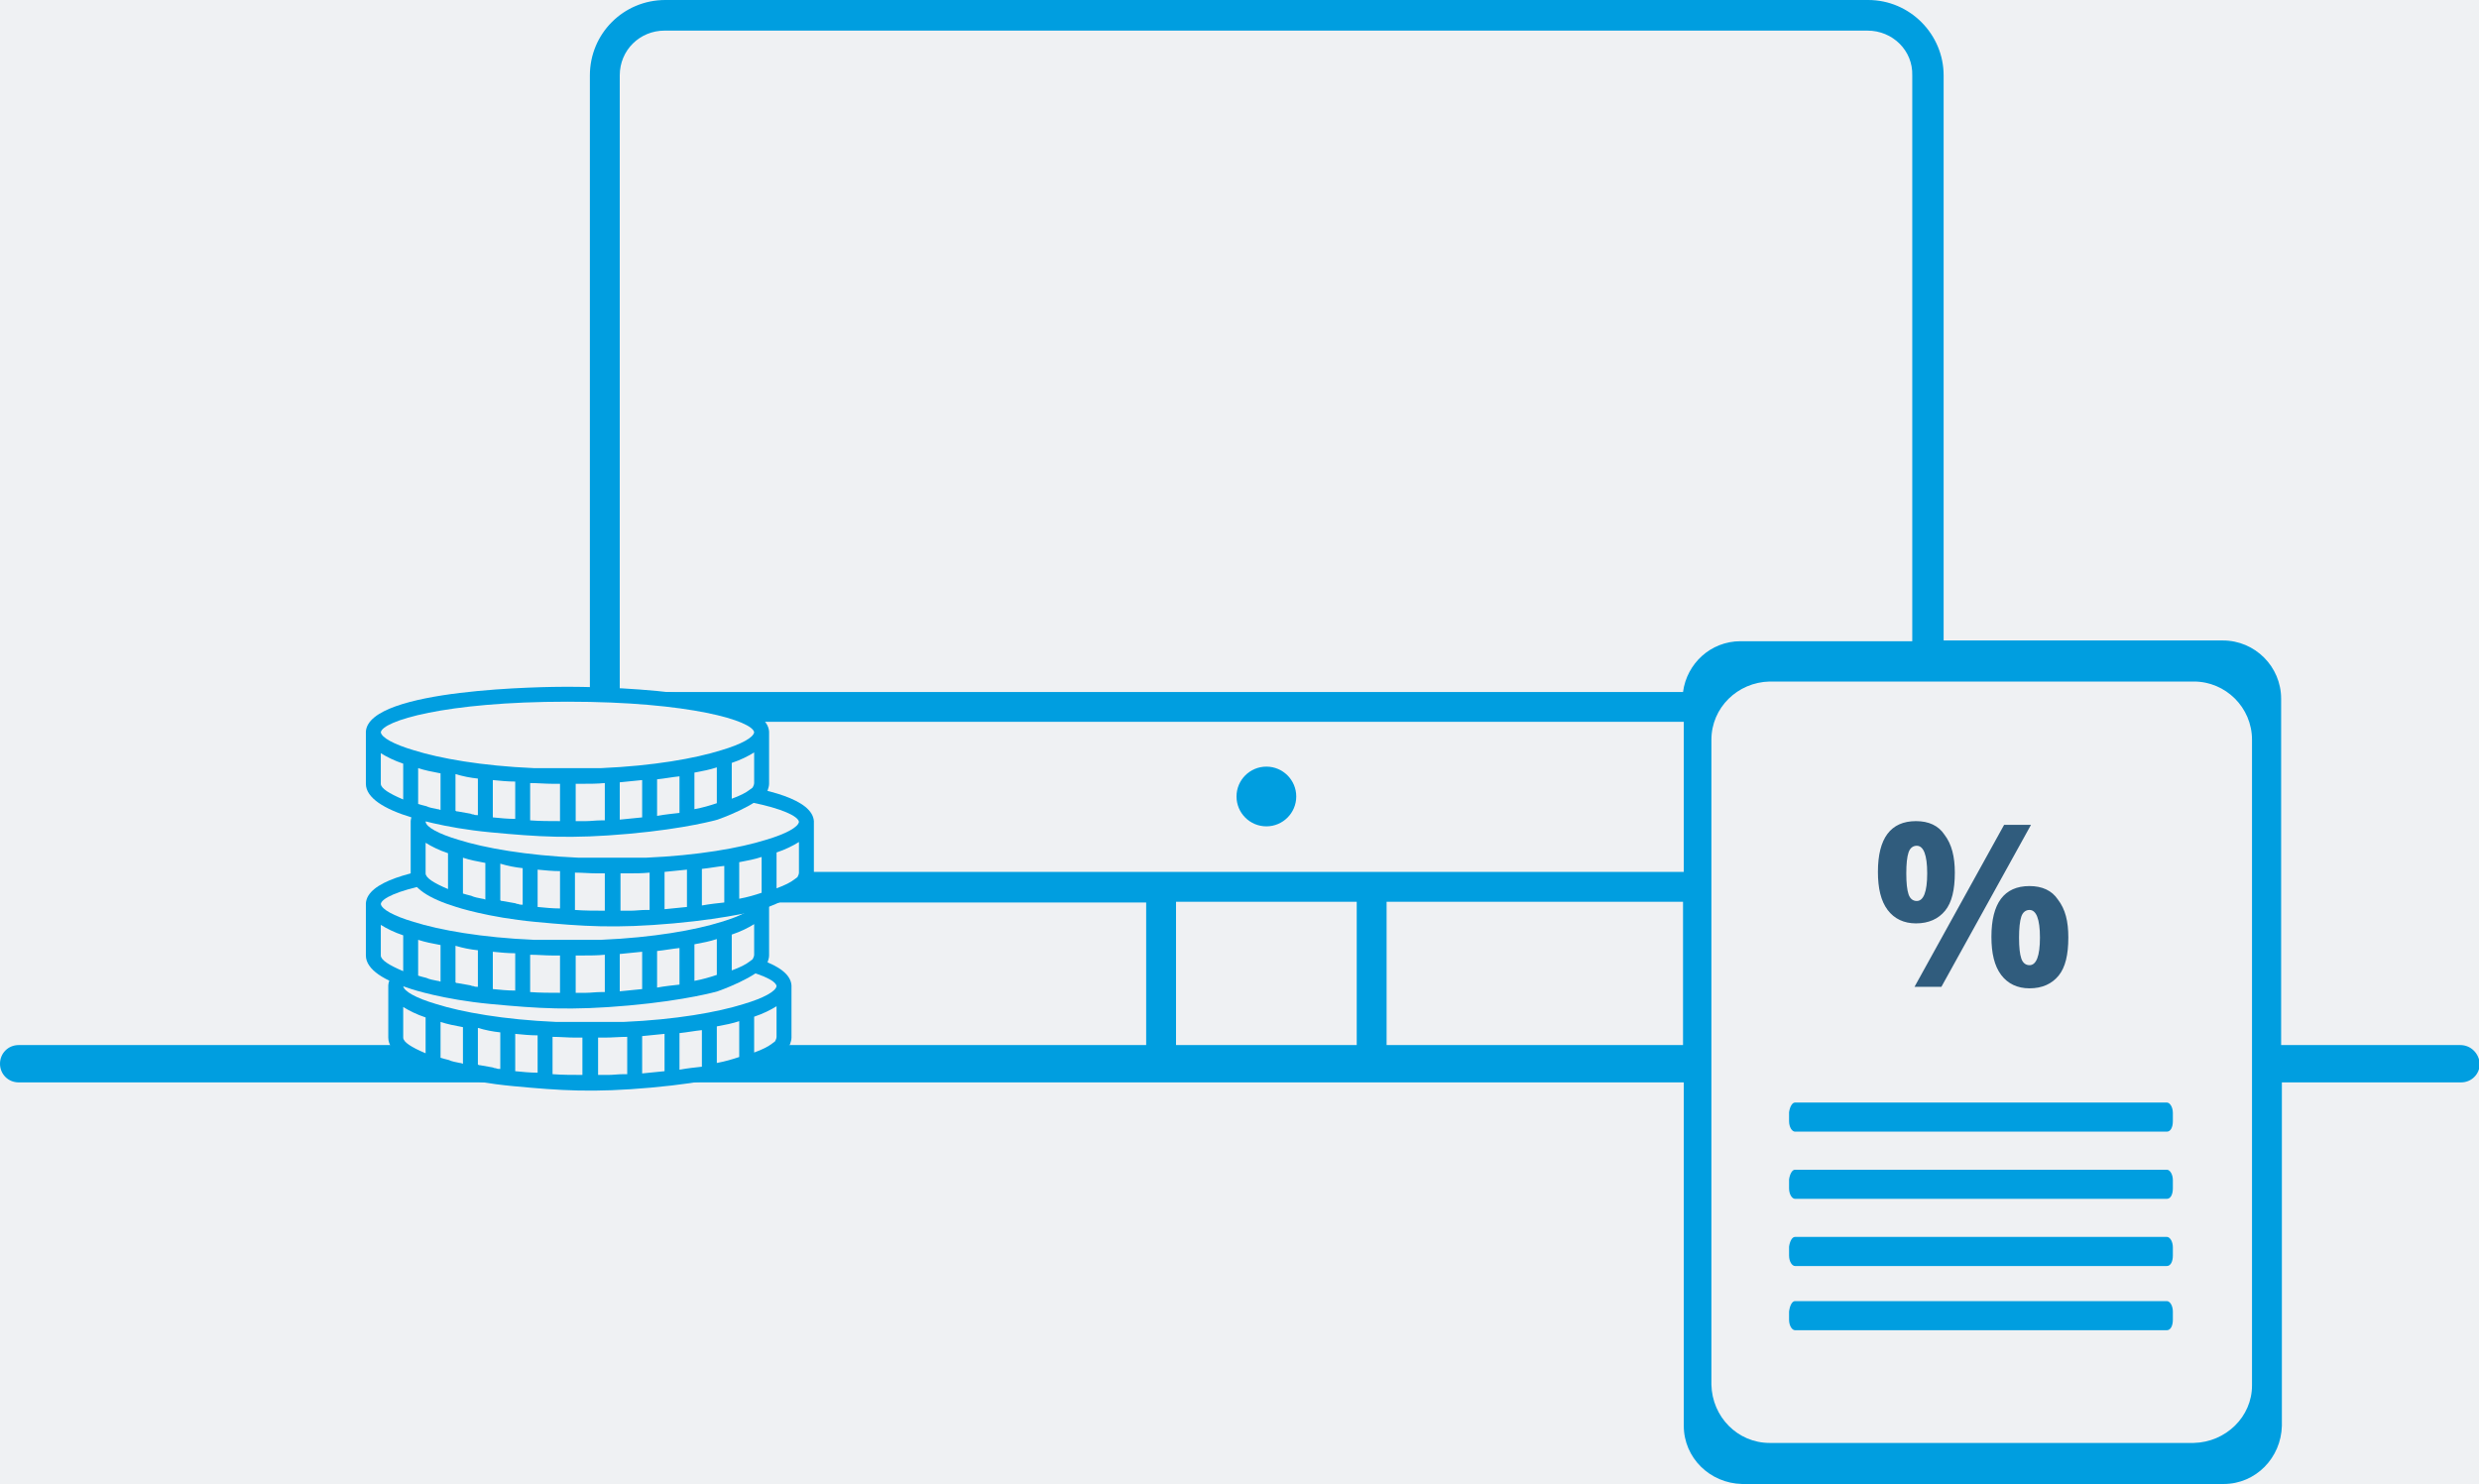 <svg xmlns="http://www.w3.org/2000/svg" viewBox="0 0 332 198.8"><style>.picto-simulateur-aide-st0{display:none}.picto-simulateur-aide-st2{display:inline;fill:#305c7d}.picto-simulateur-aide-st4{display:inline;fill:#dd4b39}.picto-simulateur-aide-st5{fill:#009ee0}.picto-simulateur-aide-st7{fill:#eff1f3}</style><path fill="#eff1f3" d="M-67-116h502v429H-67z" id="picto-simulateur-aide-Calque_9"/><g id="picto-simulateur-aide-Cochon" class="picto-simulateur-aide-st0"><path class="picto-simulateur-aide-st2" d="M256.2 54.9c-1.3-2.5-3.7-3.2-4-3.3-.9-.2-1.9.3-2.1 1.2-.2.7.1 1.3.5 1.7.2.2.4.3.7.4 0 0 1.2.4 1.8 1.5.6 1.2.5 2.9-.2 5-.4 1-.9 1.8-1.4 2.4-.1-2.6-1-5.2-2.9-6.3-.2-.1-.3-.2-.5-.2-2.2-1-4.8-.7-6.8.9-2 1.7-2.7 4.4-1.7 7 .1.4.3.7.5 1 1.3 2 3.8 3.2 6.6 3.2h.1c-.5.9-1.1 1.5-1.8 1.7-1.9.5-3.9.1-5.4-.5-.3-.9-.6-1.9-1-2.8-8-20.6-31.5-35.5-59.1-35.5-8.6 0-17 1.5-24.6 4.2L140 21.6c-.5-.5-1.2-.6-1.9-.4-.6.3-1.1.9-1.1 1.6V46c-5.3 4.1-9.8 9-13.2 14.5h-9.7c-5.6 0-10.2 4.6-10.2 10.2v21c0 5.6 4.6 10.2 10.2 10.2h7.6c3 6.2 7.4 11.8 13 16.6V131c0 5.6 4.6 10.2 10.2 10.2H158c4.8 0 8.9-3.4 9.9-7.9 7.6 1.2 15.4 1.2 23 0 1.1 4.5 5.2 7.9 9.9 7.9h13.1c5.6 0 10.2-4.6 10.2-10.2v-12.5c11.2-9.5 17.4-22.1 17.4-35.4 0-3-.3-6-1-8.9.8.2 1.7.3 2.6.3.9 0 1.8-.1 2.7-.3 2.4-.6 4.2-2.8 5-6 2.1-1 4-2.8 5.1-5.8 1.4-2.8 1.4-5.5.3-7.5z"/><path d="M243.6 60.9c.5-.4 1.2-.7 1.9-.7h.1c.4 0 .9.1 1.3.4.8.5 1.4 2.7 1.2 5.3-.5.1-.9.1-1.1.1-1.9 0-3.5-.8-4-2-.1-.2-.1-.4-.2-.6-.3-1.4.4-2.2.8-2.5zm-5.4 22.5c0 12.5-6 24.3-16.7 33.2-.4.3-.6.8-.6 1.3v13.3c0 3.7-3 6.8-6.8 6.8H201c-3.6 0-6.6-2.9-6.7-6.5 0-.5-.3-1-.6-1.3-.3-.3-.7-.4-1.1-.4h-.3c-8.3 1.5-17 1.5-25.3 0-.5-.1-1 0-1.4.4-.4.3-.6.8-.6 1.3-.1 3.6-3.1 6.5-6.7 6.5h-13.1c-3.7 0-6.8-3-6.8-6.8V118c0-.5-.2-1-.6-1.3-5.1-4.2-9.1-9.1-12-14.5h2.2c10.9 0 13.3-7.6 13.4-7.9.3-.9-.2-1.9-1.2-2.2s-1.9.2-2.2 1.2c0 0-.2.5-.6 1.2-1 1.6-3.6 4.3-9.5 4.3h-13.6c-3.7 0-6.8-3-6.8-6.8V71c0-3.7 3-6.8 6.8-6.8H125c.6 0 1.2-.3 1.5-.9 2.7-4.7 6.4-8.9 10.7-12.6v.9c0 1 .8 1.7 1.7 1.7 1 0 1.7-.8 1.7-1.7V27.2L151.4 38l1.3 1.3 1.4 1.4 2.4 2.4.4.4c.7.7 1.8.7 2.4 0 .7-.7.7-1.8 0-2.4l-1.7-1.7c6.9-2.3 14.3-3.5 21.9-3.5 26.2 0 48.5 14 56 33.3.5 1.3.9 2.6 1.3 4 .9 3.3 1.4 6.7 1.4 10.2z" fill="#f7f7f7"/><path class="picto-simulateur-aide-st2" d="M144.1 60.7c-7.3 0-9.6 6.3-9.8 9.7-.1 1 .7 1.8 1.6 1.8h.1c.9 0 1.7-.7 1.7-1.6v-.1c.1-1 .8-6.2 6.3-6.2 5.6 0 5.8 5.3 5.9 5.9v.1c0 .9.8 1.7 1.7 1.7 1 0 1.7-.8 1.7-1.7.1-3.5-1.9-9.6-9.2-9.6zm-31.9 7.6c-1 0-1.7.8-1.7 1.7v20.8c0 1 .8 1.7 1.7 1.7 1 0 1.7-.8 1.7-1.7V70.1c0-1-.8-1.8-1.7-1.8z"/><path class="picto-simulateur-aide-st4" d="M170.7 43.4c1.2-.3 12.3-2.5 23.4.9.2.1.3.1.5.1.7 0 1.4-.5 1.7-1.2.3-.9-.2-1.9-1.1-2.2-11.7-3.6-23-1.5-25.2-1-.9.2-1.5 1.1-1.3 2.1.1.9 1 1.5 2 1.3zm-6.8-23.1c.2.7.9 1.2 1.7 1.2.2 0 .3 0 .5-.1.9-.3 1.4-1.2 1.2-2.2l-8.8-29c-.3-.9-1.2-1.4-2.2-1.2s-1.4 1.2-1.2 2.2l8.8 29.1zm19.1-1.4h.2c.9 0 1.6-.7 1.7-1.5l2.6-24.6c.1-1-.6-1.8-1.5-1.9-.9-.1-1.8.6-1.9 1.5L181.4 17c-.1.9.6 1.8 1.6 1.9zm16.9 10.3c.3.2.6.2.9.2.6 0 1.2-.3 1.5-.9L219-1.4c.5-.8.2-1.9-.7-2.4-.8-.5-1.9-.2-2.4.7l-16.7 29.9c-.4.9-.1 1.9.7 2.4z"/></g><g id="picto-simulateur-aide-Calque_7" class="picto-simulateur-aide-st0"><path class="picto-simulateur-aide-st4" d="M158.5 55.6c-7.9 0-14.4-6.5-14.4-14.4s6.5-14.4 14.4-14.4 14.4 6.5 14.4 14.4c0 .6.5 1.1 1.1 1.1s1.1-.5 1.1-1.1c0-9.1-7.4-16.6-16.6-16.6s-16.6 7.4-16.6 16.6 7.4 16.6 16.6 16.6c.6 0 1.1-.5 1.1-1.1s-.5-1.1-1.1-1.1zm0-23.2c-2.5 0-5.2 1.7-5.5 5.4l2.2.2c.3-3.3 2.8-3.4 3.3-3.4.8 0 3.3.2 3.3 2.8 0 1.4-.8 2.1-2 3-1.1.9-2.6 2-2.6 4.1v1.1h2.2v-1.1c0-1 .7-1.5 1.8-2.4 1.2-1 2.9-2.3 2.9-4.8 0-2.9-2.3-4.9-5.6-4.9zm.9 15.5h-2.2v2.2h2.2v-2.2zm27.9-2.2h-19.9c-2.4 0-4.7 2-4.7 4.4v18.8c0 2.4 2.3 4.4 4.7 4.4h6.1l3 4c.2.3.5.4.9.4.3 0 .7-.2.9-.4l3-4h6.1c2.4 0 4.1-2 4.1-4.4V50.1c-.1-2.4-1.8-4.4-4.2-4.4zm1.9 23.2c0 1.2-.7 2.2-1.9 2.2h-6.6c-.3 0-.7.2-.9.4l-2.4 3.2-2.4-3.2c-.2-.3-.5-.4-.9-.4h-6.6c-1.2 0-2.5-1-2.5-2.2V50.1c0-1.2 1.3-2.2 2.5-2.2h19.9c1.2 0 1.9 1 1.9 2.2v18.8zm-13.1-6.1l-4.7-4.7-1.6 1.6 5.5 5.5c.2.2.5.3.8.3h.1c.3 0 .6-.2.8-.4l8.8-11.1-1.7-1.4-8 10.2z"/></g><g id="picto-simulateur-aide-Devis"><circle class="picto-simulateur-aide-st5" cx="169.6" cy="106.7" r="4"/><path class="picto-simulateur-aide-st5" d="M329.5 140h-24V93.6c0-4.3-3.5-7.8-7.8-7.8h-37.4V10.1c0-5.5-4.5-10.1-10.1-10.1H89.1C83.5 0 79 4.5 79 10.1v100.7c0 5.5 4.5 10.1 10.1 10.1h64.4V140H2.5c-1.4 0-2.5 1.1-2.5 2.5s1.1 2.5 2.5 2.5h223v46c0 4.3 3.5 7.7 7.8 7.8h64.5c4.3 0 7.7-3.5 7.8-7.8v-46h24c1.4 0 2.5-1.1 2.5-2.5-.1-1.4-1.2-2.5-2.6-2.5zM83 10.1c0-3.4 2.7-6 6-6h161.1c3.4 0 6.1 2.7 6 6v75.8h-23c-4 0-7.2 3-7.7 6.8H83V10.1zm6.1 106.7c-3.4 0-6-2.7-6-6V96.7h142.4v20.1H89.1zm68.4 4h24.2V140h-24.2v-19.2zm28.2 19.2v-19.2h39.7V140h-39.7zm108.1 53.3H237c-4.3 0-7.7-3.5-7.8-7.8V99.1c0-4.3 3.5-7.7 7.8-7.8h56.8c4.3 0 7.8 3.5 7.8 7.8v86.5c0 4.2-3.5 7.6-7.8 7.7z"/><g id="picto-simulateur-aide-Ligne_devis"><path class="picto-simulateur-aide-st5" d="M240.4 156.7h49.8c.4 0 .8.6.8 1.4v1.1c0 .8-.3 1.4-.8 1.4h-49.8c-.4 0-.8-.6-.8-1.4V158c.1-.7.4-1.3.8-1.3zm0-9h49.8c.4 0 .8.6.8 1.4v1.1c0 .8-.3 1.4-.8 1.4h-49.8c-.4 0-.8-.6-.8-1.4V149c.1-.7.4-1.3.8-1.3zm0 18h49.8c.4 0 .8.6.8 1.4v1.1c0 .8-.3 1.4-.8 1.4h-49.8c-.4 0-.8-.6-.8-1.4V167c.1-.7.4-1.3.8-1.3zm0 8.6h49.8c.4 0 .8.6.8 1.4v1.1c0 .8-.3 1.4-.8 1.4h-49.8c-.4 0-.8-.6-.8-1.4v-1.1c.1-.8.4-1.4.8-1.4z"/><path d="M261.8 116.9c0 2.3-.4 4-1.3 5.1-.9 1.1-2.2 1.7-3.9 1.7-1.6 0-2.9-.6-3.8-1.8-.9-1.2-1.3-2.9-1.3-5.1 0-4.5 1.7-6.8 5.1-6.8 1.7 0 3 .6 3.8 1.8 1 1.3 1.4 3 1.4 5.1zm-6.5.1c0 1.3.1 2.2.3 2.8.2.6.6.9 1.1.9.9 0 1.4-1.2 1.4-3.7s-.5-3.7-1.4-3.7c-.5 0-.9.3-1.1.9-.2.6-.3 1.5-.3 2.8zm16.7-6.5l-12 21.7h-3.6l12-21.7h3.6zm5 15.1c0 2.3-.4 4-1.3 5.1-.9 1.1-2.2 1.7-3.9 1.7-1.6 0-2.9-.6-3.8-1.8-.9-1.2-1.3-2.9-1.3-5.1 0-4.5 1.7-6.8 5.1-6.8 1.7 0 3 .6 3.8 1.8 1 1.3 1.4 2.9 1.4 5.1zm-6.6 0c0 1.3.1 2.2.3 2.8.2.6.6.9 1.1.9.9 0 1.4-1.2 1.4-3.7s-.5-3.7-1.4-3.7c-.5 0-.9.3-1.1.9-.2.6-.3 1.6-.3 2.8z" fill="#305c7d"/></g></g><g id="picto-simulateur-aide-Pieces"><path class="picto-simulateur-aide-st5" d="M105.8 139.9c.1-.3.2-.6.2-.9v-7c-.4-5.8-24.2-6-27-6s-26.6.2-27 6v7c0 1.9 2.5 3.4 6.1 4.5 0 0 4.2 1.4 10.6 2s10.7.9 18.5.2 11.9-1.9 11.9-1.9 5.5-1.9 6.7-3.9z"/><path class="picto-simulateur-aide-st7" d="M59 141.7v-4.8c.9.3 1.9.5 3 .7v4.9c-.1 0-.2-.1-.4-.1-.5-.1-1.1-.2-1.5-.4-.4-.1-.8-.2-1.1-.3zm18.2-2.7h.8v5c-1.3 0-2.7 0-4-.1v-5c1 0 2 .1 3 .1h.2zm3.8 0c1 0 2-.1 3-.1v5h-.5c-.7 0-1.4.1-2 .1h-1.4v-5h.9zm22.8.5l-.4.3c-.5.4-1.3.8-2.4 1.2v-4.8c1.2-.4 2.2-.9 3-1.4v4.1c0 .2-.1.4-.2.6zM91 143.3v-4.9c1-.1 2-.3 3-.4v4.9c-.9.1-1.9.2-3 .4zm5-.9v-4.9c1.1-.2 2.1-.4 3-.7v4.8c-.9.3-1.9.6-3 .8zm-7-3.9v5l-3 .3v-5l3-.3zm-20 5v-5c1 .1 2 .2 3 .2v5c-1 0-2-.1-3-.2zm-2-5.2v4.9c-.2 0-.4 0-.6-.1-.1 0-.2 0-.4-.1-.6-.1-1.1-.2-1.7-.3-.1 0-.2 0-.3-.1v-4.9c1 .3 2 .5 3 .6zM79 128c16.5 0 24.8 2.6 25 4.1-.1.7-1.7 1.6-4.4 2.4-3.5 1.1-9.1 2.1-16.1 2.4h-9c-7-.3-12.6-1.3-16.1-2.4-2.7-.8-4.3-1.7-4.4-2.4.2-1.5 8.5-4.1 25-4.1zm-25 11v-4.1c.8.5 1.8 1 3 1.4v4.8c-1.9-.8-3-1.5-3-2.1z"/><path class="picto-simulateur-aide-st5" d="M102.8 128.9c.1-.3.2-.6.2-.9v-7c-.4-5.8-24.2-6-27-6s-26.6.2-27 6v7c0 1.9 2.5 3.4 6.1 4.5 0 0 4.2 1.4 10.6 2s10.7.9 18.5.2 11.9-1.9 11.9-1.9 5.5-1.9 6.7-3.9z"/><path class="picto-simulateur-aide-st7" d="M56 130.7v-4.8c.9.3 1.9.5 3 .7v4.9c-.1 0-.2-.1-.4-.1-.5-.1-1.1-.2-1.5-.4-.4-.1-.8-.2-1.1-.3zm18.2-2.7h.8v5c-1.3 0-2.7 0-4-.1v-5c1 0 2 .1 3 .1h.2zm3.8 0c1 0 2 0 3-.1v5h-.5c-.7 0-1.4.1-2 .1h-1.4v-5h.9zm22.8.5l-.4.3c-.5.4-1.3.8-2.4 1.2v-4.8c1.2-.4 2.2-.9 3-1.4v4.1c0 .2-.1.4-.2.6zM88 132.3v-4.9c1-.1 2-.3 3-.4v4.9c-.9.1-1.9.2-3 .4zm5-.9v-4.9c1.1-.2 2.1-.4 3-.7v4.8c-.9.3-1.9.6-3 .8zm-7-3.9v5l-3 .3v-5l3-.3zm-20 5v-5c1 .1 2 .2 3 .2v5c-1 0-2-.1-3-.2zm-2-5.2v4.9c-.2 0-.4 0-.6-.1-.1 0-.2 0-.4-.1-.6-.1-1.1-.2-1.7-.3-.1 0-.2 0-.3-.1v-4.9c1 .3 2 .5 3 .6zM76 117c16.5 0 24.8 2.6 25 4.1-.1.7-1.7 1.6-4.4 2.4-3.5 1.1-9.1 2.1-16.1 2.4h-9c-7-.3-12.6-1.3-16.1-2.4-2.7-.8-4.3-1.7-4.4-2.4.2-1.5 8.5-4.1 25-4.1zm-25 11v-4.1c.8.5 1.8 1 3 1.4v4.8c-1.9-.8-3-1.5-3-2.1z"/><path class="picto-simulateur-aide-st5" d="M108.8 117.9c.1-.3.2-.6.2-.9v-7c-.4-5.8-24.2-6-27-6s-26.6.2-27 6v7c0 1.9 2.5 3.4 6.1 4.5 0 0 4.2 1.4 10.6 2s10.7.9 18.5.2c7.8-.7 11.9-1.9 11.9-1.9s5.5-1.9 6.7-3.9z"/><path class="picto-simulateur-aide-st7" d="M62 119.7v-4.8c.9.3 1.9.5 3 .7v4.9c-.1 0-.2-.1-.4-.1-.5-.1-1.1-.2-1.5-.4-.4-.1-.8-.2-1.1-.3zm18.2-2.7h.8v5c-1.3 0-2.7 0-4-.1v-5c1 0 2 .1 3 .1h.2zm3.8 0c1 0 2 0 3-.1v5h-.5c-.7 0-1.4.1-2 .1h-1.4v-5h.9zm22.8.5l-.4.3c-.5.4-1.3.8-2.4 1.2v-4.8c1.2-.4 2.2-.9 3-1.4v4.1c0 .2-.1.4-.2.6zM94 121.3v-4.9c1-.1 2-.3 3-.4v4.9c-.9.1-1.9.2-3 .4zm5-.9v-4.9c1.1-.2 2.1-.4 3-.7v4.8c-.9.3-1.9.6-3 .8zm-7-3.9v5l-3 .3v-5l3-.3zm-20 5v-5c1 .1 2 .2 3 .2v5c-1 0-2-.1-3-.2zm-2-5.2v4.9c-.2 0-.4 0-.6-.1-.1 0-.2 0-.4-.1-.6-.1-1.1-.2-1.7-.3-.1 0-.2 0-.3-.1v-4.9c1 .3 2 .5 3 .6zM82 106c16.5 0 24.8 2.6 25 4.1-.1.7-1.7 1.6-4.4 2.4-3.5 1.1-9.1 2.1-16.1 2.4h-9c-7-.3-12.6-1.3-16.1-2.4-2.7-.8-4.3-1.7-4.4-2.4.2-1.5 8.5-4.1 25-4.1zm-25 11v-4.1c.8.5 1.8 1 3 1.4v4.8c-1.9-.8-3-1.5-3-2.1z"/><path class="picto-simulateur-aide-st5" d="M102.8 105.9c.1-.3.2-.6.2-.9v-7c-.4-5.8-24.2-6-27-6s-26.6.2-27 6v7c0 1.9 2.5 3.4 6.1 4.5 0 0 4.2 1.4 10.6 2s10.7.9 18.5.2c7.8-.7 11.9-1.9 11.9-1.9s5.5-1.9 6.7-3.9z"/><path class="picto-simulateur-aide-st7" d="M56 107.7v-4.8c.9.3 1.9.5 3 .7v4.9c-.1 0-.2-.1-.4-.1-.5-.1-1.1-.2-1.5-.4-.4-.1-.8-.2-1.1-.3zm18.2-2.7h.8v5c-1.3 0-2.7 0-4-.1v-5c1 0 2 .1 3 .1h.2zm3.8 0c1 0 2 0 3-.1v5h-.5c-.7 0-1.4.1-2 .1h-1.4v-5h.9zm22.8.5l-.4.3c-.5.4-1.3.8-2.4 1.2v-4.8c1.2-.4 2.2-.9 3-1.4v4.1c0 .2-.1.4-.2.6zM88 109.3v-4.9c1-.1 2-.3 3-.4v4.9c-.9.1-1.9.2-3 .4zm5-.9v-4.9c1.1-.2 2.1-.4 3-.7v4.8c-.9.3-1.9.6-3 .8zm-7-3.9v5l-3 .3v-5l3-.3zm-20 5v-5c1 .1 2 .2 3 .2v5c-1 0-2-.1-3-.2zm-2-5.2v4.9c-.2 0-.4 0-.6-.1-.1 0-.2 0-.4-.1-.6-.1-1.1-.2-1.7-.3-.1 0-.2 0-.3-.1v-4.9c1 .3 2 .5 3 .6zM76 94c16.5 0 24.8 2.6 25 4.1-.1.7-1.7 1.6-4.4 2.4-3.5 1.1-9.1 2.1-16.1 2.4h-9c-7-.3-12.6-1.3-16.1-2.4-2.7-.8-4.3-1.7-4.4-2.4.2-1.5 8.5-4.1 25-4.1zm-25 11v-4.1c.8.5 1.8 1 3 1.4v4.8c-1.9-.8-3-1.5-3-2.1z"/></g></svg>